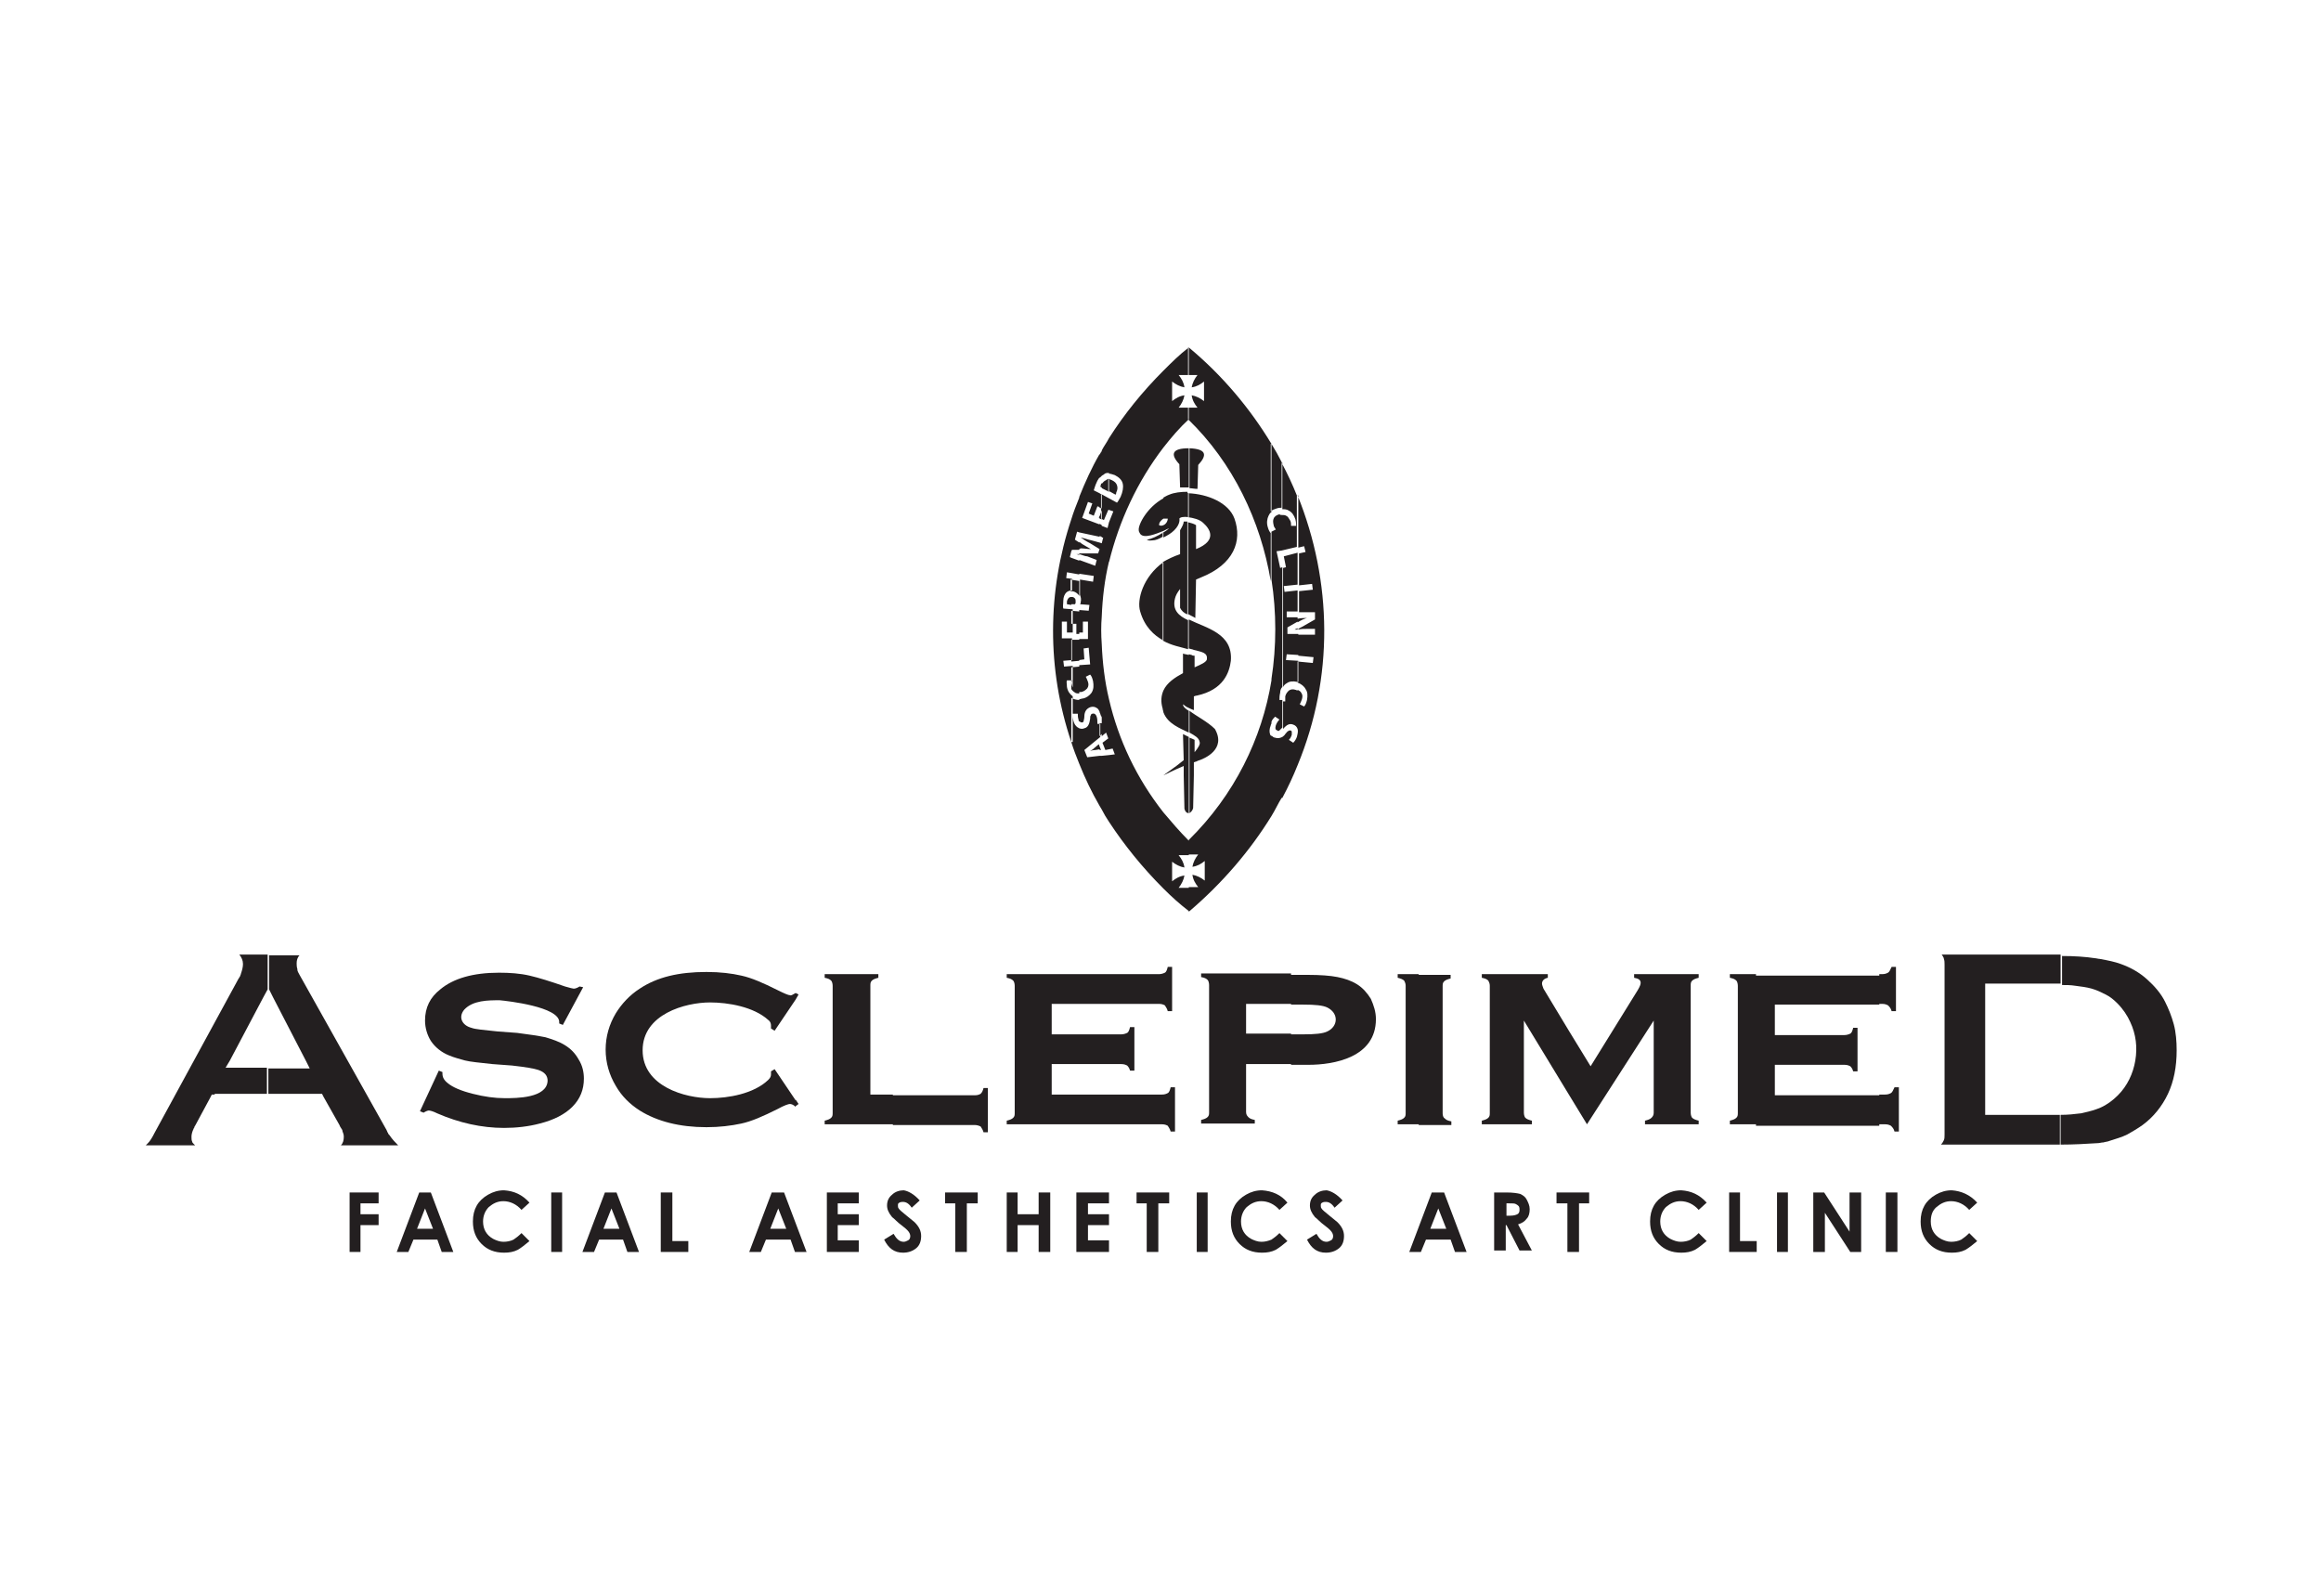 <?xml version="1.0" encoding="utf-8"?>
<!-- Generator: Adobe Illustrator 16.0.0, SVG Export Plug-In . SVG Version: 6.00 Build 0)  -->
<!DOCTYPE svg PUBLIC "-//W3C//DTD SVG 1.1//EN" "http://www.w3.org/Graphics/SVG/1.1/DTD/svg11.dtd">
<svg version="1.1" id="Layer_1" xmlns="http://www.w3.org/2000/svg" xmlns:xlink="http://www.w3.org/1999/xlink" x="0px" y="0px"
	 width="320px" height="220px" viewBox="0 0 320 220" style="enable-background:new 0 0 320 220;" xml:space="preserve">
<g>
	<g style="display:none;">
		<g style="display:inline;">
			<path style="fill:#231F20;" d="M258.5,163v-1.4c0.7,0,1.2-0.2,1.7-0.5l0.8,1.2C260.2,162.8,259.4,163,258.5,163L258.5,163z
				 M258.5,161.6v1.4h0c-0.9,0-1.8-0.2-2.4-0.6l0.8-1.2C257.2,161.4,257.8,161.6,258.5,161.6L258.5,161.6L258.5,161.6z M258.5,170.8
				v-1.5h1.1l-1.1-2.8v0v-2.2h0.8l3.2,8.2h-1.6l-0.6-1.7H258.5L258.5,170.8z M258.5,164.3v2.2l-1.1,2.8h1.1v1.5h-1.7l-0.7,1.7h-1.6
				l3.2-8.2H258.5L258.5,164.3z"/>
			<polygon style="fill:#231F20;" points="248.4,164.3 249.9,164.3 249.9,171 252.2,171 252.2,172.5 248.4,172.5 			"/>
			<path style="fill:#231F20;" d="M241.5,170.8v-1.5h1.1l-1.1-2.8v0v-2.2h0.8l3.2,8.2h-1.6l-0.6-1.7H241.5L241.5,170.8z
				 M241.5,164.3v2.2l-1.1,2.8h1.1v1.5h-1.7l-0.7,1.7h-1.6l3.2-8.2H241.5L241.5,164.3z"/>
			<polygon style="fill:#231F20;" points="233.1,164.3 234.7,164.3 234.7,172.5 233.1,172.5 233.1,164.3 			"/>
			<path style="fill:#231F20;" d="M230.1,165.7l-1.1,1c-0.7-0.8-1.6-1.2-2.5-1.2c-0.8,0-1.5,0.3-2,0.8c-0.5,0.5-0.8,1.2-0.8,2
				c0,1.1,0.5,2,1.4,2.5c0.4,0.2,0.9,0.4,1.5,0.4c0.5,0,1-0.1,1.4-0.3c0.3-0.2,0.7-0.5,1.1-0.9l1.1,1.1c-0.6,0.6-1.1,0.9-1.6,1.2
				c-0.6,0.3-1.2,0.4-2,0.4c-1.3,0-2.3-0.4-3.1-1.2c-0.8-0.8-1.2-1.8-1.2-3.1c0-1.7,0.7-2.9,2.2-3.7c0.7-0.4,1.4-0.6,2.2-0.6
				C228,164.1,229.1,164.6,230.1,165.7z"/>
			<path style="fill:#231F20;" d="M215.6,170.8v-1.5h1.1l-1.1-2.8v0v-2.2h0.8l3.2,8.2h-1.6l-0.6-1.7H215.6L215.6,170.8z
				 M215.6,164.3v2.2l-1.1,2.8h1.1v1.5H214l-0.7,1.7h-1.6l3.2-8.2H215.6L215.6,164.3z"/>
			<polygon style="fill:#231F20;" points="205.1,164.3 209.2,164.3 209.2,165.8 206.7,165.8 206.7,167.3 209.2,167.3 209.2,168.8 
				206.7,168.8 206.7,172.5 205.1,172.5 			"/>
		</g>
		<g style="display:inline;">
			<path style="fill:#231F20;" d="M195,163v-1.4c0.7,0,1.2-0.2,1.7-0.5l0.8,1.2C196.7,162.8,195.9,163,195,163L195,163z M195,161.6
				v1.4h0c-0.9,0-1.8-0.2-2.4-0.6l0.8-1.2C193.7,161.4,194.3,161.6,195,161.6L195,161.6L195,161.6z M195,170.8v-1.5h1.1l-1.1-2.8v0
				v-2.2h0.8l3.2,8.2h-1.6l-0.6-1.7H195L195,170.8z M195,164.3v2.2l-1.1,2.8h1.1v1.5h-1.7l-0.7,1.7H191l3.2-8.2H195L195,164.3z"/>
			<path style="fill:#231F20;" d="M188.5,165.7l-1.1,1c-0.7-0.8-1.6-1.2-2.5-1.2c-0.8,0-1.5,0.3-2,0.8c-0.5,0.5-0.8,1.2-0.8,2
				c0,1.1,0.5,2,1.4,2.5c0.4,0.2,0.9,0.4,1.5,0.4c0.5,0,1-0.1,1.4-0.3c0.3-0.2,0.7-0.5,1.1-0.9l1.1,1.1c-0.6,0.6-1.1,0.9-1.6,1.2
				c-0.6,0.3-1.2,0.4-2,0.4c-1.3,0-2.3-0.4-3.1-1.2c-0.8-0.8-1.2-1.8-1.2-3.1c0-1.7,0.7-2.9,2.2-3.7c0.7-0.4,1.4-0.6,2.2-0.6
				C186.4,164.1,187.6,164.6,188.5,165.7z"/>
			<path style="fill:#231F20;" d="M177.4,164.3v8.2h-1.4v-8.2H177.4L177.4,164.3z M177.4,172.5v-8.2h0.1v8.2H177.4L177.4,172.5z"/>
			<polygon style="fill:#231F20;" points="168.7,164.3 173.2,164.3 173.2,165.8 171.7,165.8 171.7,172.5 170.1,172.5 170.1,165.8 
				168.7,165.8 168.7,164.3 			"/>
			<polygon style="fill:#231F20;" points="161.8,164.3 166.3,164.3 166.3,165.8 163.3,165.8 163.3,167.3 166.3,167.3 166.3,168.8 
				163.3,168.8 163.3,171 166.3,171 166.3,172.5 161.8,172.5 161.8,164.3 			"/>
			<polygon style="fill:#231F20;" points="154.4,164.3 159,164.3 159,165.8 157.5,165.8 157.5,172.5 155.9,172.5 155.9,165.8 
				154.4,165.8 154.4,164.3 			"/>
			<path style="fill:#231F20;" d="M151.8,165.4l-1.2,1c-0.4-0.6-0.8-0.9-1.2-0.9c-0.2,0-0.3,0-0.5,0.1c-0.2,0.1-0.2,0.2-0.2,0.4
				c0,0.1,0,0.3,0.1,0.4c0.1,0.2,0.5,0.5,1.1,1.1c0.6,0.5,1,0.8,1.1,0.9c0.6,0.6,0.9,1.2,0.9,1.9c0,0.7-0.2,1.3-0.7,1.7
				c-0.5,0.4-1.1,0.6-1.8,0.6c-1.2,0-2-0.6-2.6-1.8l1.3-0.8c0.4,0.7,0.8,1.1,1.4,1.1c0.2,0,0.4-0.1,0.6-0.2c0.2-0.2,0.3-0.3,0.3-0.6
				c0-0.2-0.1-0.5-0.4-0.8c-0.1-0.1-0.3-0.3-0.7-0.6c-0.7-0.6-1.1-1-1.4-1.2c-0.5-0.6-0.8-1.1-0.8-1.6c0-0.6,0.2-1.1,0.7-1.5
				c0.4-0.4,1-0.6,1.6-0.6C150.3,164.1,151.1,164.5,151.8,165.4L151.8,165.4z"/>
			<polygon style="fill:#231F20;" points="139.8,164.3 144.3,164.3 144.3,165.8 141.4,165.8 141.4,167.3 144.3,167.3 144.3,168.8 
				141.4,168.8 141.4,171 144.3,171 144.3,172.5 139.8,172.5 139.8,164.3 			"/>
		</g>
		<g style="display:inline;">
			<polygon style="fill:#231F20;" points="128.9,164.3 133.4,164.3 133.4,165.8 130.5,165.8 130.5,167.3 133.4,167.3 133.4,168.8 
				130.5,168.8 130.5,171 133.4,171 133.4,172.5 128.9,172.5 128.9,164.3 			"/>
			<path style="fill:#231F20;" d="M122.4,172.4v-1.6c0.2,0,0.3-0.1,0.4-0.1c0.4-0.2,0.7-0.5,1-0.9c0.2-0.4,0.3-0.9,0.3-1.4
				c0-1.4-0.6-2.2-1.7-2.5v-1.6c0.4,0.1,0.7,0.1,1,0.2c0.7,0.3,1.3,0.8,1.7,1.6c0.4,0.7,0.6,1.4,0.6,2.3c0,1.3-0.4,2.3-1.2,3.1
				c-0.5,0.4-1,0.7-1.6,0.8C122.8,172.4,122.6,172.4,122.4,172.4L122.4,172.4z M122.4,164.4v1.6c-0.3-0.1-0.7-0.1-1.2-0.1h-0.5v5.2
				h0.7c0.4,0,0.7,0,1-0.1v1.6c-0.3,0-0.8,0-1.4,0h-1.9v-8.2h1.9C121.6,164.3,122,164.3,122.4,164.4L122.4,164.4z"/>
		</g>
		<g style="display:inline;">
			<path style="fill:#231F20;" d="M109.1,163v-1.4h0c0.7,0,1.2-0.2,1.7-0.5l0.8,1.2C110.8,162.8,110,163,109.1,163L109.1,163
				L109.1,163z M109.1,161.6v1.4c-0.9,0-1.7-0.2-2.4-0.6l0.8-1.2C107.8,161.4,108.4,161.6,109.1,161.6L109.1,161.6z M109.1,170.8
				v-1.5h1.1l-1.1-2.8l0,0v-2.2h0.8l3.2,8.2h-1.6l-0.6-1.7H109.1L109.1,170.8z M109.1,164.3v2.2l-1.1,2.8h1.1v1.5h-1.7l-0.7,1.7
				h-1.6l3.2-8.2H109.1L109.1,164.3z"/>
			<path style="fill:#231F20;" d="M102.6,165.7l-1.1,1c-0.7-0.8-1.6-1.2-2.5-1.2c-0.8,0-1.5,0.3-2,0.8c-0.5,0.5-0.8,1.2-0.8,2
				c0,1.1,0.5,2,1.4,2.5c0.4,0.2,0.9,0.4,1.5,0.4c0.5,0,1-0.1,1.4-0.3c0.3-0.2,0.7-0.5,1.1-0.9l1.1,1.1c-0.6,0.6-1.1,0.9-1.6,1.2
				c-0.6,0.3-1.2,0.4-2,0.4c-1.3,0-2.3-0.4-3.1-1.2c-0.8-0.8-1.2-1.8-1.2-3.1c0-1.7,0.7-2.9,2.2-3.7c0.7-0.4,1.4-0.6,2.2-0.6
				C100.5,164.1,101.7,164.6,102.6,165.7L102.6,165.7z"/>
			<polygon style="fill:#231F20;" points="90,164.3 91.6,164.3 91.6,172.5 90,172.5 90,164.3 			"/>
			<polygon style="fill:#231F20;" points="79.9,164.3 81.4,164.3 84.9,169.7 84.9,164.3 86.5,164.3 86.5,172.5 85,172.5 81.5,167.1 
				81.5,172.5 79.9,172.5 79.9,164.3 			"/>
			<polygon style="fill:#231F20;" points="74.8,164.3 76.4,164.3 76.4,172.5 74.8,172.5 74.8,164.3 			"/>
			<polygon style="fill:#231F20;" points="68.2,164.3 69.7,164.3 69.7,171 72,171 72,172.5 68.2,172.5 68.2,164.3 			"/>
			<path style="fill:#231F20;" d="M65.1,165.7l-1.1,1c-0.7-0.8-1.6-1.2-2.5-1.2c-0.8,0-1.5,0.3-2,0.8c-0.5,0.5-0.8,1.2-0.8,2
				c0,1.1,0.5,2,1.4,2.5c0.4,0.2,0.9,0.4,1.5,0.4c0.5,0,1-0.1,1.4-0.3c0.3-0.2,0.7-0.5,1.1-0.9l1.1,1.1c-0.6,0.6-1.1,0.9-1.6,1.2
				c-0.6,0.3-1.2,0.4-2,0.4c-1.3,0-2.3-0.4-3.1-1.2c-0.8-0.8-1.2-1.8-1.2-3.1c0-1.7,0.7-2.9,2.2-3.7c0.7-0.4,1.4-0.6,2.2-0.6
				C62.9,164.1,64.1,164.6,65.1,165.7L65.1,165.7z"/>
		</g>
	</g>
	<g>
		<g>
			<path style="fill:#231F20;" d="M272.6,165.8l-1.1,1c-0.7-0.8-1.6-1.2-2.5-1.2c-0.8,0-1.4,0.3-2,0.8s-0.8,1.2-0.8,2
				c0,1.1,0.5,1.9,1.4,2.4c0.4,0.2,0.9,0.4,1.4,0.4c0.5,0,1-0.1,1.4-0.3c0.3-0.2,0.7-0.5,1.1-0.9l1.1,1.1c-0.6,0.5-1.1,0.9-1.6,1.2
				c-0.6,0.3-1.2,0.4-1.9,0.4c-1.3,0-2.3-0.4-3.1-1.2c-0.8-0.8-1.2-1.8-1.2-3.1c0-1.7,0.7-2.9,2.1-3.7c0.7-0.4,1.4-0.6,2.2-0.6
				C270.4,164.2,271.6,164.7,272.6,165.8L272.6,165.8z"/>
			<polygon style="fill:#231F20;" points="260,164.4 261.6,164.4 261.6,172.6 260,172.6 260,164.4 			"/>
			<polygon style="fill:#231F20;" points="250,164.4 251.5,164.4 255,169.8 255,164.4 256.6,164.4 256.6,172.6 255.1,172.6 
				251.6,167.2 251.6,172.6 250,172.6 250,164.4 			"/>
			<polygon style="fill:#231F20;" points="245,164.4 246.5,164.4 246.5,172.6 245,172.6 245,164.4 			"/>
			<polygon style="fill:#231F20;" points="238.4,164.4 239.9,164.4 239.9,171.1 242.2,171.1 242.2,172.6 238.4,172.6 238.4,164.4 
							"/>
			<path style="fill:#231F20;" d="M235.3,165.8l-1.1,1c-0.7-0.8-1.6-1.2-2.5-1.2c-0.8,0-1.4,0.3-2,0.8c-0.5,0.5-0.8,1.2-0.8,2
				c0,1.1,0.5,1.9,1.4,2.4c0.4,0.2,0.9,0.4,1.4,0.4c0.5,0,1-0.1,1.4-0.3c0.3-0.2,0.7-0.5,1.1-0.9l1.1,1.1c-0.6,0.5-1.1,0.9-1.6,1.2
				c-0.6,0.3-1.2,0.4-1.9,0.4c-1.3,0-2.3-0.4-3.1-1.2c-0.8-0.8-1.2-1.8-1.2-3.1c0-1.7,0.7-2.9,2.1-3.7c0.7-0.4,1.4-0.6,2.2-0.6
				C233.2,164.2,234.3,164.7,235.3,165.8L235.3,165.8z"/>
		</g>
		<g>
			<polygon style="fill:#231F20;" points="214.6,164.4 219.1,164.4 219.1,165.9 217.7,165.9 217.7,172.6 216.1,172.6 216.1,165.9 
				214.6,165.9 214.6,164.4 			"/>
			<g>
				<path style="fill:#231F20;" d="M206.1,164.4h1.6c0.9,0,1.5,0.1,1.9,0.2c0.4,0.2,0.7,0.4,0.9,0.8c0.2,0.4,0.4,0.8,0.4,1.3
					c0,0.5-0.1,1-0.4,1.3c-0.3,0.4-0.6,0.6-1.2,0.8l1.9,3.6h-1.7l-1.8-3.5h-0.1v3.5h-1.6V164.4z M207.7,167.6h0.5
					c0.5,0,0.8-0.1,1-0.2c0.2-0.1,0.3-0.3,0.3-0.6c0-0.2,0-0.3-0.1-0.5c-0.1-0.1-0.2-0.2-0.4-0.3c-0.2-0.1-0.4-0.1-0.9-0.1h-0.4
					V167.6z"/>
			</g>
			<path style="fill:#231F20;" d="M198.3,170.9v-1.5h1.1l-1.1-2.8v0v-2.2h0.8l3.1,8.2h-1.6l-0.6-1.7H198.3L198.3,170.9z
				 M198.3,164.4v2.2l-1.1,2.8h1.1v1.5h-1.7l-0.7,1.7h-1.6l3.1-8.2H198.3L198.3,164.4z"/>
		</g>
		<g>
			<path style="fill:#231F20;" d="M185.1,165.5l-1.1,1c-0.4-0.6-0.8-0.8-1.2-0.8c-0.2,0-0.3,0-0.5,0.1c-0.2,0.1-0.2,0.2-0.2,0.4
				c0,0.1,0,0.3,0.1,0.4c0.1,0.2,0.5,0.5,1.1,1c0.6,0.5,1,0.8,1.1,0.9c0.6,0.6,0.9,1.2,0.9,1.9c0,0.7-0.2,1.3-0.7,1.7
				c-0.5,0.4-1.1,0.6-1.8,0.6c-1.2,0-2-0.6-2.6-1.8l1.3-0.8c0.4,0.7,0.8,1.1,1.4,1.1c0.2,0,0.4-0.1,0.6-0.2c0.2-0.1,0.3-0.3,0.3-0.6
				c0-0.2-0.1-0.5-0.4-0.8c-0.1-0.1-0.3-0.3-0.7-0.6c-0.7-0.5-1.1-1-1.4-1.2c-0.5-0.6-0.7-1.1-0.7-1.6c0-0.6,0.2-1.1,0.7-1.5
				c0.4-0.4,1-0.6,1.6-0.6C183.5,164.2,184.3,164.6,185.1,165.5L185.1,165.5z"/>
			<path style="fill:#231F20;" d="M177.5,165.8l-1.1,1c-0.7-0.8-1.6-1.2-2.5-1.2c-0.8,0-1.4,0.3-2,0.8c-0.5,0.5-0.8,1.2-0.8,2
				c0,1.1,0.5,1.9,1.4,2.4c0.4,0.2,0.9,0.4,1.4,0.4c0.5,0,0.9-0.1,1.4-0.3c0.3-0.2,0.7-0.5,1.1-0.9l1.1,1.1
				c-0.6,0.5-1.1,0.9-1.6,1.2c-0.6,0.3-1.2,0.4-1.9,0.4c-1.3,0-2.3-0.4-3.1-1.2s-1.2-1.8-1.2-3.1c0-1.7,0.7-2.9,2.1-3.7
				c0.7-0.4,1.4-0.6,2.2-0.6C175.4,164.2,176.6,164.7,177.5,165.8z"/>
			<path style="fill:#231F20;" d="M166.2,172.6v-8.2h0.3v8.2H166.2L166.2,172.6z M166.2,164.4v8.2H165v-8.2H166.2L166.2,164.4z"/>
			<polygon style="fill:#231F20;" points="156.7,164.4 161.2,164.4 161.2,165.9 159.7,165.9 159.7,172.6 158.1,172.6 158.1,165.9 
				156.7,165.9 156.7,164.4 			"/>
			<polygon style="fill:#231F20;" points="148.4,164.4 152.9,164.4 152.9,165.9 150,165.9 150,167.4 152.9,167.4 152.9,168.9 
				150,168.9 150,171 152.9,171 152.9,172.6 148.4,172.6 148.4,164.4 			"/>
			<polygon style="fill:#231F20;" points="144.8,164.4 144.8,172.6 143.2,172.6 143.2,168.9 140.3,168.9 140.3,172.6 138.8,172.6 
				138.8,164.4 140.3,164.4 140.3,167.4 143.2,167.4 143.2,164.4 			"/>
			<polygon style="fill:#231F20;" points="130.3,164.4 134.8,164.4 134.8,165.9 133.3,165.9 133.3,172.6 131.7,172.6 131.7,165.9 
				130.3,165.9 130.3,164.4 			"/>
			<path style="fill:#231F20;" d="M126.8,165.5l-1.1,1c-0.4-0.6-0.8-0.8-1.2-0.8c-0.2,0-0.3,0-0.5,0.1c-0.2,0.1-0.2,0.2-0.2,0.4
				c0,0.1,0,0.3,0.1,0.4c0.1,0.2,0.5,0.5,1.1,1c0.6,0.5,1,0.8,1.1,0.9c0.6,0.6,0.9,1.2,0.9,1.9c0,0.7-0.2,1.3-0.7,1.7
				c-0.5,0.4-1.1,0.6-1.8,0.6c-1.2,0-2-0.6-2.6-1.8l1.3-0.8c0.4,0.7,0.8,1.1,1.4,1.1c0.2,0,0.4-0.1,0.6-0.2c0.2-0.1,0.3-0.3,0.3-0.6
				c0-0.2-0.1-0.5-0.4-0.8c-0.1-0.1-0.3-0.3-0.7-0.6c-0.7-0.5-1.1-1-1.4-1.2c-0.5-0.6-0.7-1.1-0.7-1.6c0-0.6,0.2-1.1,0.7-1.5
				c0.4-0.4,1-0.6,1.6-0.6C125.2,164.2,126,164.6,126.8,165.5L126.8,165.5z"/>
			<polygon style="fill:#231F20;" points="114,164.4 118.4,164.4 118.4,165.9 115.5,165.9 115.5,167.4 118.4,167.4 118.4,168.9 
				115.5,168.9 115.5,171 118.4,171 118.4,172.6 114,172.6 114,164.4 			"/>
			<path style="fill:#231F20;" d="M107.3,170.9v-1.5h1.1l-1.1-2.8v0v-2.2h0.8l3.1,8.2h-1.6l-0.6-1.7H107.3L107.3,170.9z
				 M107.3,164.4v2.2l-1.1,2.8h1.1v1.5h-1.7l-0.7,1.7h-1.6l3.1-8.2H107.3L107.3,164.4z"/>
		</g>
		<g>
			<polygon style="fill:#231F20;" points="91.1,164.4 92.7,164.4 92.7,171.1 94.9,171.1 94.9,172.6 91.1,172.6 			"/>
			<path style="fill:#231F20;" d="M84.3,170.9v-1.5h1.1l-1.1-2.8l0,0v-2.2H85l3.1,8.2h-1.6l-0.6-1.7H84.3L84.3,170.9z M84.3,164.4
				v2.2l-1.1,2.8h1.1v1.5h-1.7l-0.7,1.7h-1.6l3.1-8.2H84.3L84.3,164.4z"/>
			<polygon style="fill:#231F20;" points="76,164.4 77.5,164.4 77.5,172.6 76,172.6 76,164.4 			"/>
			<path style="fill:#231F20;" d="M73,165.8l-1.1,1c-0.7-0.8-1.6-1.2-2.5-1.2c-0.8,0-1.4,0.3-2,0.8c-0.5,0.5-0.8,1.2-0.8,2
				c0,1.1,0.5,1.9,1.4,2.4c0.4,0.2,0.9,0.4,1.4,0.4c0.5,0,1-0.1,1.4-0.3c0.3-0.2,0.7-0.5,1.1-0.9l1.1,1.1c-0.6,0.5-1.1,0.9-1.6,1.2
				c-0.6,0.3-1.2,0.4-1.9,0.4c-1.3,0-2.3-0.4-3.1-1.2c-0.8-0.8-1.2-1.8-1.2-3.1c0-1.7,0.7-2.9,2.1-3.7c0.7-0.4,1.4-0.6,2.2-0.6
				C70.9,164.2,72,164.7,73,165.8z"/>
			<path style="fill:#231F20;" d="M58.6,170.9v-1.5h1.1l-1.1-2.8v0v-2.2h0.8l3.1,8.2h-1.6l-0.6-1.7H58.6L58.6,170.9z M58.6,164.4
				v2.2l-1.1,2.8h1.1v1.5H57l-0.7,1.7h-1.6l3.1-8.2H58.6L58.6,164.4z"/>
			<polygon style="fill:#231F20;" points="48.2,164.4 52.2,164.4 52.2,165.9 49.7,165.9 49.7,167.4 52.2,167.4 52.2,168.9 
				49.7,168.9 49.7,172.6 48.2,172.6 			"/>
		</g>
	</g>
	<g>
		<path style="fill:#231F20;" d="M284.1,157.8v-4.1c1,0,1.9-0.1,2.7-0.2h0c0.2,0,0.4-0.1,0.5-0.1h0c0.9-0.2,1.6-0.4,2.3-0.7
			c0.9-0.4,1.7-1,2.4-1.7c1.3-1.3,2.1-3,2.4-4.8c0.3-1.8,0.1-3.6-0.7-5.3c-0.4-0.9-1-1.8-1.8-2.6c-0.5-0.5-1-0.9-1.6-1.2
			c-0.6-0.3-1.2-0.6-1.9-0.8h0c-0.7-0.2-1.5-0.3-2.3-0.4c-0.6-0.1-1.2-0.1-1.8-0.1v-4c1.7,0,3.2,0.1,4.5,0.3c0.2,0,0.5,0.1,0.7,0.1
			c1.1,0.2,2.1,0.4,2.9,0.7v0c1.4,0.5,2.6,1.2,3.6,2.1c1,0.9,1.9,1.9,2.5,3.1c0.5,1,0.9,2,1.2,3.1c0.3,1.1,0.4,2.4,0.4,3.6h0
			c0,2.3-0.4,4.3-1.2,6c-0.8,1.7-2,3.2-3.5,4.3h0c-0.7,0.5-1.4,0.9-2.1,1.3c-0.8,0.4-1.6,0.6-2.5,0.9l0,0l0,0
			c-0.2,0.1-0.5,0.1-0.8,0.2c-0.3,0-0.5,0.1-0.8,0.1C287.6,157.7,285.9,157.8,284.1,157.8z M284.1,131.6v4c-0.3,0-0.7,0-1.1,0v0
			h-8.6h-0.7v0.7V153v0.7h0.7h8.6h0c0.4,0,0.7,0,1,0v4.1c-0.2,0-0.3,0-0.5,0h-15.9c0.2-0.2,0.3-0.4,0.4-0.6c0.1-0.2,0.1-0.5,0.1-0.8
			V133v0h0c0-0.3,0-0.6-0.1-0.8l0,0l0-0.1l0,0c-0.1-0.2-0.2-0.4-0.3-0.5h15.9h0v0C283.8,131.6,283.9,131.6,284.1,131.6L284.1,131.6z
			"/>
		<path style="fill:#231F20;" d="M259.1,155.1v-4.2h0.8c0.4,0,0.6-0.1,0.8-0.2c0.2-0.1,0.3-0.4,0.5-0.8h0.6v6.1h-0.6
			c-0.1-0.4-0.3-0.6-0.5-0.8c-0.2-0.1-0.4-0.2-0.8-0.2H259.1L259.1,155.1z M259.1,138.5v-4.2h0.4c0.4,0,0.6-0.1,0.8-0.2
			c0.2-0.1,0.3-0.4,0.5-0.8h0.6v6.1h-0.6c-0.1-0.4-0.3-0.6-0.5-0.8c-0.2-0.1-0.4-0.2-0.8-0.2H259.1z M259.1,134.3v4.2h-14.4v4.2h9.6
			c0.3,0,0.6-0.1,0.8-0.2c0.2-0.1,0.3-0.4,0.4-0.8h0.6v6h-0.6c-0.1-0.4-0.3-0.6-0.4-0.7c-0.2-0.1-0.4-0.2-0.8-0.2h-9.6v4.2h14.4v4.2
			h-17v-20.7H259.1L259.1,134.3z M242.1,134.3v20.7h-3.6v-0.5c0.4-0.1,0.7-0.2,0.9-0.4c0.2-0.2,0.2-0.4,0.2-0.7v-17.5
			c0-0.3-0.1-0.6-0.2-0.7c-0.2-0.2-0.4-0.3-0.9-0.4v-0.5H242.1L242.1,134.3z"/>
		<path style="fill:#231F20;" d="M216.3,150.9v-8.8l3,4.9l6.5-10.5c0.3-0.5,0.4-0.8,0.4-1c0-0.4-0.3-0.6-0.9-0.7v-0.5h8.9v0.5
			c-0.4,0.1-0.7,0.2-0.9,0.4c-0.2,0.2-0.2,0.4-0.2,0.7v17.5c0,0.3,0.1,0.6,0.2,0.7c0.2,0.2,0.5,0.3,0.9,0.4v0.5h-7.4v-0.5
			c0.4-0.1,0.7-0.2,0.9-0.4c0.2-0.2,0.3-0.4,0.3-0.7v-12.7l-9.2,14.3L216.3,150.9L216.3,150.9z M216.3,142.1v8.8l-6.2-10.2v12.7
			c0,0.3,0.1,0.6,0.2,0.7c0.2,0.2,0.5,0.3,0.9,0.4v0.5h-6.9v-0.5c0.4-0.1,0.7-0.2,0.9-0.4c0.2-0.2,0.2-0.4,0.2-0.7v-17.5
			c0-0.3-0.1-0.5-0.2-0.7c-0.2-0.2-0.4-0.3-0.9-0.4v-0.5h9.1v0.5c-0.5,0.1-0.8,0.4-0.8,0.8c0,0.2,0.1,0.4,0.2,0.7L216.3,142.1
			L216.3,142.1z"/>
		<path style="fill:#231F20;" d="M195.6,155.1v-20.7h4.4v0.5c-0.4,0.1-0.7,0.2-0.9,0.4c-0.2,0.2-0.2,0.4-0.2,0.7v17.5
			c0,0.3,0.1,0.6,0.3,0.7c0.2,0.2,0.4,0.3,0.9,0.4v0.5H195.6L195.6,155.1z M195.6,134.3v20.7h-2.9v-0.5c0.4-0.1,0.7-0.2,0.9-0.4
			c0.2-0.2,0.2-0.4,0.2-0.7v-17.5c0-0.3-0.1-0.5-0.2-0.7c-0.2-0.2-0.5-0.3-0.9-0.4v-0.5H195.6L195.6,134.3z"/>
		<path style="fill:#231F20;" d="M178,146.8v-4.2h1.7c1.6,0,2.7-0.1,3.3-0.4c1.5-0.7,1.6-2.5,0-3.3c-0.6-0.3-1.7-0.4-3.3-0.4H178
			v-4.1h2.3c1.7,0,3.1,0.1,4.1,0.3c1,0.2,1.9,0.5,2.7,1c0.8,0.5,1.4,1.2,1.9,2c0.4,0.9,0.7,1.8,0.7,2.8c0,5.3-5.8,6.3-9.3,6.3H178
			L178,146.8z M178,134.3v4.1h-6.2v4.1h6.2v4.2h-6.2v6.6c0,0.3,0.1,0.5,0.3,0.7c0.2,0.2,0.4,0.3,0.9,0.4v0.5h-7.4v-0.5
			c0.4-0.1,0.7-0.2,0.9-0.4c0.2-0.2,0.2-0.4,0.2-0.7v-17.5c0-0.3-0.1-0.6-0.2-0.7c-0.2-0.2-0.4-0.3-0.9-0.4v-0.5H178L178,134.3z"/>
		<path style="fill:#231F20;" d="M145,146.7v4.2h15.2c0.4,0,0.6-0.1,0.8-0.2c0.2-0.1,0.3-0.4,0.4-0.8h0.6v6.1h-0.6
			c-0.1-0.4-0.3-0.6-0.4-0.8c-0.2-0.1-0.4-0.2-0.8-0.2h-21.4v-0.5c0.4-0.1,0.7-0.2,0.9-0.4c0.2-0.2,0.2-0.4,0.2-0.7v-17.5
			c0-0.3-0.1-0.6-0.2-0.7c-0.2-0.2-0.4-0.3-0.9-0.4v-0.5h21c0.3,0,0.6-0.1,0.8-0.2c0.2-0.1,0.3-0.4,0.4-0.8h0.6v6.1H161
			c-0.1-0.4-0.3-0.6-0.4-0.8c-0.2-0.1-0.4-0.2-0.8-0.2H145v4.2h9.6c0.3,0,0.6-0.1,0.8-0.2c0.2-0.1,0.3-0.4,0.4-0.8h0.6v6h-0.6
			c-0.1-0.4-0.3-0.6-0.4-0.7c-0.2-0.1-0.4-0.2-0.8-0.2H145z"/>
		<path style="fill:#231F20;" d="M123.1,155.1v-4.1h11.3c0.4,0,0.6-0.1,0.8-0.2c0.2-0.2,0.3-0.4,0.4-0.8h0.6v6.1h-0.6
			c-0.1-0.4-0.3-0.6-0.4-0.8c-0.2-0.1-0.5-0.2-0.8-0.2H123.1L123.1,155.1z M123.1,150.9v4.1h-9.4v-0.5c0.4-0.1,0.7-0.2,0.9-0.4
			c0.2-0.2,0.2-0.4,0.2-0.7v-17.5c0-0.3-0.1-0.6-0.2-0.7c-0.2-0.2-0.4-0.3-0.9-0.4v-0.5h7.4v0.5c-0.4,0.1-0.7,0.2-0.9,0.4
			c-0.2,0.2-0.2,0.4-0.2,0.7v15H123.1L123.1,150.9z"/>
		<path style="fill:#231F20;" d="M109.7,152.5v-0.9l0.4,0.6L109.7,152.5L109.7,152.5z M109.7,137.8v-0.9l0.4,0.2L109.7,137.8z
			 M109.7,136.9v0.9l-2.9,4.3l-0.5-0.3c0-0.2,0-0.3,0-0.4c0-0.3-0.1-0.6-0.4-0.8c-2-1.8-5.5-2.4-8-2.4c-3.4,0-9.3,1.6-9.3,6.6
			c0,5,5.9,6.6,9.3,6.6c2.5,0,6-0.6,8-2.5c0.3-0.3,0.4-0.5,0.4-0.8c0-0.1,0-0.2,0-0.4l0.5-0.3l2.9,4.3v0.9l0,0
			c-0.3-0.3-0.6-0.4-0.8-0.4c-0.2,0-0.8,0.2-1.7,0.7c-2,1-3.6,1.7-5,2c-1.4,0.3-3,0.5-4.8,0.5c-3.7,0-6.8-0.8-9.2-2.3
			c-1.4-0.9-2.5-2-3.3-3.4c-0.9-1.5-1.4-3.2-1.4-5c0-1.8,0.5-3.5,1.4-5c0.8-1.3,1.9-2.5,3.3-3.4c2.4-1.6,5.4-2.3,9.2-2.3
			c1.9,0,3.5,0.2,4.8,0.5c1.4,0.3,3,1,5,2c1,0.5,1.5,0.7,1.7,0.7C109.1,137.3,109.3,137.1,109.7,136.9L109.7,136.9L109.7,136.9z"/>
		<path style="fill:#231F20;" d="M80.4,136.1l-2.8,5.2l-0.5-0.2c0-0.1,0-0.2,0-0.2c0-2.1-7.1-2.9-8.2-3c-1.6,0-3.7,0-4.9,1.3
			c-0.9,1.1-0.2,2.2,1,2.5c0.5,0.2,1.7,0.3,3.6,0.5l2.7,0.2c1.6,0.2,2.9,0.4,3.9,0.6c1,0.3,1.9,0.6,2.7,1.1c0.8,0.5,1.4,1.1,1.9,2
			c0.5,0.8,0.7,1.7,0.7,2.6c0,1.5-0.5,2.8-1.6,3.9c-1,1-2.5,1.8-4.5,2.3c-1.5,0.4-3.2,0.6-4.9,0.6c-3.1,0-6.2-0.7-9.2-2
			c-0.6-0.3-1-0.4-1.2-0.4c-0.1,0-0.4,0.1-0.7,0.3l-0.5-0.2l2.6-5.6l0.5,0.2c0,0.1,0,0.2,0,0.2c0,0.5,0.2,0.9,0.7,1.3
			c0.7,0.6,1.9,1.1,3.5,1.5c1.6,0.4,3,0.6,4.4,0.6c1.6,0,5.8,0,5.9-2.4c0-0.7-0.4-1.2-1.3-1.5c-0.6-0.2-1.8-0.4-3.6-0.6l-2.7-0.2
			c-1.8-0.2-3-0.3-3.8-0.5c-0.7-0.2-1.5-0.4-2.2-0.7c-1-0.4-1.9-1.1-2.5-2c-0.5-0.8-0.8-1.8-0.8-2.8c0-1.8,0.7-3.2,2.1-4.3
			c1.8-1.5,4.5-2.3,8.1-2.3c1.5,0,2.9,0.1,4.2,0.4c1.3,0.3,2.9,0.8,4.9,1.5c0.7,0.2,1.1,0.3,1.2,0.3c0.2,0,0.5-0.1,0.8-0.3
			L80.4,136.1z"/>
		<path style="fill:#231F20;" d="M36.8,150.8h7.2h0.4l0.2,0.4l2.2,3.9v0c0.1,0.3,0.3,0.5,0.4,0.7l0,0l0,0.1l0,0
			c0.1,0.3,0.2,0.5,0.2,0.8l0,0v0c0,0.5-0.1,0.9-0.4,1.2h7.9l-0.1-0.1l0,0c-0.3-0.3-0.7-0.7-1.1-1.3v0c-0.1-0.1-0.2-0.2-0.2-0.3
			c-0.1-0.1-0.1-0.2-0.2-0.4l0,0v0l-12-21.4l0,0c-0.1-0.2-0.3-0.5-0.3-0.7l0,0l0-0.1l0,0c-0.1-0.3-0.1-0.6-0.1-0.8l0,0v0h0
			c0-0.4,0.1-0.8,0.4-1.1h-4.2v4.8l0-0.1l0.6,1.2l4.5,8.7l0.5,1h-1.2h-4.5V150.8L36.8,150.8z M29.6,150.8h7.2v-3.6h-4.5h-1.2l0.6-1
			l4.6-8.7l0.6-1.1v-4.8H33c0.3,0.4,0.5,0.8,0.5,1.3c0,0.4-0.1,0.8-0.3,1.4c0,0.1-0.1,0.2-0.1,0.3v0c-0.1,0.1-0.1,0.2-0.2,0.3l0,0h0
			l0,0l-11.6,21.3l0,0c-0.3,0.6-0.6,1.1-0.9,1.4c-0.1,0.1-0.1,0.1-0.2,0.2l0,0l0,0c-0.1,0.1-0.1,0.1-0.1,0.1h6.8
			c-0.1-0.1-0.1-0.1-0.2-0.2c-0.1-0.1-0.2-0.2-0.2-0.3c-0.1-0.2-0.1-0.4-0.1-0.7l0,0v0c0-0.3,0.1-0.7,0.3-1.1h0
			c0-0.1,0.1-0.1,0.1-0.2l0,0c0-0.1,0.1-0.2,0.1-0.2l0,0l0,0h0l2.1-3.9l0.2-0.4H29.6z"/>
	</g>
	<path style="fill-rule:evenodd;clip-rule:evenodd;fill:#231F20;" d="M178.9,68.3c4.8,11.9,5,25.1,0,37.2V95.1
		c0.2,0.1,0.4,0.2,0.5,0.4c0.2,0.3,0.2,0.5,0.1,0.9c-0.1,0.3-0.2,0.5-0.3,0.7l0.6,0.3c0.2-0.2,0.3-0.5,0.4-0.9
		c0.1-0.6,0.1-1.1-0.2-1.5c-0.2-0.4-0.6-0.7-1.1-0.9v-2.9l2.1,0.2l0.1-0.8l-2.1-0.2v-2.9l2.3,0l0-0.8l-1.1,0c-0.4,0-0.8,0-1.2,0.1
		v-0.1c0.3-0.2,0.6-0.3,0.9-0.5l1.4-0.8l0-1l-2.2,0v-2.9l1.9-0.2l-0.1-0.8l-1.8,0.2v-4.4l0.9-0.2l-0.2-0.8l-0.8,0.2V68.3L178.9,68.3
		z M178.9,85.8c0.5-0.3,0.9-0.5,1.3-0.6v0c-0.4,0-0.8,0-1.3,0.1V85.8z M176.7,63.8c0.8,1.5,1.5,3,2.1,4.5v7.1l-2.1,0.5V71
		c0.2,0,0.5,0,0.6,0.1c0.3,0.1,0.4,0.4,0.6,0.7c0.1,0.2,0.1,0.5,0.1,0.7l0.7,0c0-0.2,0-0.5-0.1-0.9c-0.2-0.6-0.5-1-0.9-1.2
		c-0.3-0.2-0.6-0.2-0.9-0.2V63.8L176.7,63.8z M178.9,105.5c-0.6,1.5-1.3,3-2.1,4.5v-8.4c0.1-0.1,0.3-0.2,0.4-0.4
		c0.2-0.2,0.3-0.4,0.4-0.4c0.1-0.1,0.2-0.1,0.3-0.1c0.1,0,0.2,0.1,0.2,0.2c0,0.1,0,0.3,0,0.4c-0.1,0.3-0.2,0.5-0.4,0.7l0.6,0.4
		c0.2-0.2,0.4-0.5,0.5-0.8c0.1-0.4,0.2-0.8,0.1-1.1c-0.1-0.3-0.3-0.5-0.6-0.6c-0.5-0.2-0.9,0-1.4,0.6v-3.8l0.3,0c0-0.2,0-0.4,0-0.7
		c0.1-0.4,0.3-0.6,0.5-0.8c0.3-0.2,0.6-0.2,0.9-0.1c0.1,0,0.2,0.1,0.3,0.1V105.5L178.9,105.5z M178.9,76.2v4.4l-1.9,0.2l0.1,0.8
		l1.8-0.2v2.9l-1.5,0l0,0.8l1.1,0l0.4,0v0.6l0,0l-1.4,0.8l0,0.9l1.5,0v2.9l-1.6-0.1l-0.1,0.8l1.7,0.1v2.9c-0.1,0-0.1,0-0.2,0
		c-0.5-0.1-1-0.1-1.4,0.2c-0.2,0.1-0.4,0.3-0.5,0.5V78.3l0.4-0.1l-0.3-1.5L178.9,76.2L178.9,76.2z M178.9,86.6
		c-0.1,0.1-0.3,0.1-0.4,0.2v0c0.1,0,0.3,0,0.4,0V86.6z M175.3,61.2c0.5,0.8,1,1.7,1.4,2.5v6.3c-0.2,0-0.4,0-0.7,0.1
		c-0.3,0.1-0.6,0.2-0.8,0.4V61.2L175.3,61.2z M176.7,110c-0.5,0.8-0.9,1.7-1.4,2.5v-11.1c0.1,0.1,0.3,0.3,0.5,0.3
		c0.3,0.1,0.6,0.1,1-0.1V110L176.7,110z M176.7,71v4.9L176,76l0.5,2.3l0.3-0.1v16.5c-0.2,0.2-0.3,0.5-0.3,0.8
		c-0.1,0.4-0.1,0.7-0.1,1l0.4,0v3.8l0,0c-0.2,0.2-0.3,0.3-0.4,0.4c-0.1,0.1-0.2,0.1-0.3,0c-0.3-0.1-0.3-0.3-0.2-0.7
		c0.1-0.3,0.3-0.6,0.5-0.8l-0.6-0.4c-0.2,0.2-0.4,0.4-0.5,0.7v-5.9c0.7-4.5,0.7-9.2,0-13.7v-6.6l0,0l0.6-0.3
		c-0.1-0.2-0.3-0.4-0.3-0.6c-0.1-0.4-0.1-0.7,0-0.9c0.1-0.3,0.4-0.5,0.8-0.6C176.5,71,176.6,71,176.7,71z M163.9,47.9
		c4.7,3.9,8.5,8.5,11.4,13.3v9.4c-0.2,0.1-0.3,0.3-0.4,0.5c-0.2,0.4-0.3,1-0.1,1.6c0.1,0.4,0.3,0.7,0.4,0.8v6.6
		c-1.4-8.3-5.2-16.3-11.4-22.3v-1.6h1.3c-0.4-0.5-0.7-1-0.8-1.7c0.6,0.1,1.2,0.4,1.7,0.8v-2.7c-0.5,0.4-1,0.7-1.7,0.8
		c0.1-0.6,0.4-1.2,0.8-1.7h-1.3V47.9L163.9,47.9z M175.3,112.5c-2.9,4.7-6.7,9.2-11.4,13.2v-3.4h1.3c-0.4-0.5-0.7-1-0.8-1.7
		c0.6,0.1,1.2,0.4,1.7,0.8v-2.7c-0.5,0.4-1,0.7-1.7,0.8c0.1-0.6,0.4-1.2,0.8-1.7h-1.3v-2c6.3-6.2,10.1-14,11.4-22v5.9
		c0,0.1-0.1,0.2-0.1,0.3c-0.2,0.5-0.2,0.9-0.1,1.2c0,0.1,0.1,0.2,0.2,0.3V112.5L175.3,112.5z M163.9,112.1c0.2,0,0.5-0.3,0.6-0.7
		l0.1-4.5l0-1.8c0.2-0.1,0.4-0.1,0.5-0.2c1-0.3,4-1.6,2.4-4.4c-1-1-2.6-1.8-3.5-2.5v3c0.7,0.4,1.3,0.7,1.4,1.3
		c0.1,0.3-0.2,0.8-0.7,1.4l0-1.7c-0.2-0.1-0.4-0.2-0.7-0.3V112.1L163.9,112.1z M163.9,97.6c0.2,0.1,0.4,0.2,0.7,0.3l0-1.9
		c0.1,0,0.2-0.1,0.4-0.1c3.7-0.8,4.5-3.2,4.7-4.8c0.3-3.8-3.4-4.5-5.8-5.7v4c0.3,0.1,0.5,0.1,0.7,0.2c1.2,0.3,1.9,0.4,1.8,1.3
		c-0.1,0.4-0.8,0.7-1.7,1.1l0-1.6c-0.1,0-0.3,0-0.4-0.1l-0.4-0.1V97.6L163.9,97.6z M163.9,84.7c0.3,0.2,0.6,0.3,0.9,0.5l0.1-5.3
		c0.2-0.1,0.5-0.2,0.7-0.3c4.5-1.8,5.7-5,4.6-8.1c-0.8-2.2-3.7-3.4-6.4-3.5v3.3c0.7,0.1,1.6,0.3,2.1,0.8c0.9,0.8,2,2.4-1,3.6l0-3.3
		l0,0c-0.3-0.2-0.7-0.3-1.1-0.4V84.7L163.9,84.7z M163.9,67.3c0.4,0,0.8,0.1,1.2,0.1l0.1-3.3c1.3-1.4,1.1-2.2-1.2-2.3h0V67.3z
		 M163.9,47.9L163.9,47.9l0,3.8h-1.4c0.4,0.5,0.7,1,0.8,1.7c-0.6-0.1-1.2-0.4-1.7-0.8v2.7c0.5-0.4,1-0.7,1.7-0.8
		c-0.1,0.6-0.4,1.2-0.8,1.7h1.4v1.6l0,0c-1.3,1.2-2.4,2.5-3.5,3.9V51.1C161.5,50,162.6,48.9,163.9,47.9L163.9,47.9z M163.9,125.6
		L163.9,125.6c-1.3-1-2.4-2-3.5-3.1v-10.5c1.1,1.3,2.2,2.6,3.5,3.9l0,0v2h-1.4c0.4,0.5,0.7,1,0.8,1.7c-0.6-0.1-1.2-0.4-1.7-0.8v2.7
		c0.5-0.4,1-0.7,1.7-0.8c-0.1,0.6-0.4,1.2-0.8,1.7h1.4V125.6L163.9,125.6z M163.9,61.8v5.4c-0.4,0-0.8,0-1.2,0l-0.1-3.2
		C161.3,62.6,161.6,61.8,163.9,61.8L163.9,61.8z M163.9,68v3.3c-0.7-0.1-1.2,0-1.3,0.2c0,0,0.2,0.7-0.7,1.6c-0.4,0.4-0.9,0.7-1.5,1
		v-0.7c0.2-0.1,0.5-0.3,0.7-0.5c0.3-0.2-0.1,0-0.7,0.3v-0.8c0.3-0.1,0.6-0.5,0.6-0.9c-0.2,0-0.4,0-0.6,0v-2.9
		c0.2-0.1,0.5-0.3,0.8-0.4c0.7-0.3,1.6-0.4,2.5-0.4C163.7,68,163.8,68,163.9,68L163.9,68z M163.9,71.9c-0.1,0-0.2,0-0.3,0l-0.4,0
		c0,0.3-0.2,0.7-0.5,1.2l0,3.3c-0.9,0.3-1.7,0.7-2.4,1.1v10.8c1.2,0.7,2.5,0.9,3.5,1.2v-4c-1.3-0.6-2.2-1.4-1.8-3
		c0.1-0.4,0.3-0.8,0.7-1.3l0,2.6c0.2,0.4,0.5,0.7,1,0.9V71.9L163.9,71.9z M163.9,90.3v7.3c-0.5-0.2-0.6-0.4-0.8-0.5
		c0,0.3,0.3,0.6,0.8,0.9v3c-1.2-0.6-2.9-1.2-3.5-2.8v-3c0.5-1.1,1.6-1.8,2.7-2.4l0-2.7C163.3,90.2,163.6,90.2,163.9,90.3L163.9,90.3
		z M163.9,101.6l-0.8-0.4l0.1,3.6c-1.2,1-2.6,1.9-2.8,2.1v0c0.2-0.1,1.6-0.8,2.8-1.3l0,1.3l0.1,4.6c0.1,0.4,0.3,0.6,0.6,0.6V101.6z
		 M160.4,122.5c-2.9-2.9-5.4-6-7.5-9.2v-9.2l0.8-0.1l-0.3-0.8l-0.5,0.1v-6.9c1.3,5.6,3.8,10.9,7.5,15.6V122.5L160.4,122.5z
		 M152.9,60.4c2.1-3.3,4.6-6.4,7.5-9.3v10.6c-3.6,4.7-6.1,10.1-7.5,15.8V72l0.6-1.5l-0.6-0.2v-1.6l1.1,0.6c0.2-0.2,0.3-0.5,0.5-0.8
		c0.3-0.7,0.4-1.3,0.3-1.8c-0.1-0.5-0.5-0.9-1.1-1.2c-0.3-0.1-0.6-0.2-0.8-0.2V60.4L152.9,60.4z M160.4,68.7
		c-2.2,1.2-3.5,3.6-3.4,4.4c0,0.2,0.1,0.3,0.2,0.5c0.5,0.7,2.2,0,3.2-0.4v-0.8c-0.2,0.1-0.4,0.1-0.6,0c0-0.4,0.3-0.7,0.6-0.9V68.7
		L160.4,68.7z M160.4,73.4c-0.8,0.5-1.6,0.9-2.3,1c0.4,0.2,0.5,0.1,0.8,0.1c0.4,0,0.9-0.2,1.4-0.5V73.4L160.4,73.4z M160.4,77.5
		v10.8c-1.3-0.7-2.6-1.9-3.2-4C156.7,82.7,157.6,79.5,160.4,77.5L160.4,77.5z M160.4,95.2c-0.3,0.7-0.4,1.5-0.1,2.5
		c0,0.2,0.1,0.3,0.1,0.5V95.2L160.4,95.2z M160.4,106.9L160.4,106.9C160.3,107,160.3,107,160.4,106.9L160.4,106.9L160.4,106.9z
		 M152.9,67.7l0.9,0.5c0,0,0.1-0.1,0.1-0.3c0.2-0.4,0.2-0.7,0.1-1c-0.1-0.3-0.3-0.5-0.7-0.7c-0.2-0.1-0.3-0.1-0.5-0.2V67.7z
		 M152.9,113.3c-0.4-0.6-0.7-1.1-1-1.7v-7.4l1-0.1V113.3L152.9,113.3z M151.9,62.1c0.3-0.6,0.7-1.1,1-1.7v4.8c-0.3,0-0.5,0-0.7,0.2
		c-0.1,0.1-0.2,0.1-0.3,0.2V62.1L151.9,62.1z M152.9,66.1v1.7l-1-0.5v-0.6c0.2-0.2,0.3-0.4,0.6-0.5C152.6,66.1,152.7,66,152.9,66.1
		L152.9,66.1z M152.9,68.7v1.6l-0.1,0l-0.6,1.4l-0.4-0.2v-1.3l0.1-0.2l-0.1,0v-1.9L152.9,68.7L152.9,68.7z M152.9,72v5.4
		c-0.6,2.5-0.9,5-1,7.6V74.9l0.2-0.8l-0.2,0v-1.6l0.8,0.3L152.9,72L152.9,72z M152.9,96.4v6.9l-0.5,0.1l-0.4-1l0.8-0.6l-0.3-0.8
		l-0.6,0.5v-1.5h0c0-0.2,0-0.5,0-0.8V88.8C152,91.3,152.3,93.9,152.9,96.4z M151.9,111.6c-0.1-0.2-0.2-0.3-0.3-0.5v-6.9l0.3,0V111.6
		L151.9,111.6z M151.6,62.7c0.1-0.2,0.2-0.4,0.3-0.5v3.4c-0.1,0.1-0.2,0.2-0.3,0.3V62.7L151.6,62.7z M151.9,66.6v0.6l-0.2-0.1
		c0-0.1,0.1-0.2,0.1-0.4C151.8,66.7,151.8,66.7,151.9,66.6L151.9,66.6z M151.9,68.2v1.9l-0.3-0.1V68L151.9,68.2L151.9,68.2z
		 M151.9,70.3v1.3l-0.3-0.1v-0.3L151.9,70.3L151.9,70.3z M151.9,72.4v1.6l-0.3-0.1v-1.7L151.9,72.4L151.9,72.4z M151.9,74.9V85
		c-0.1,1.2-0.1,2.5,0,3.8V99c0-0.1,0-0.2-0.1-0.3c-0.1-0.2-0.1-0.4-0.2-0.5V74.8L151.9,74.9L151.9,74.9L151.9,74.9z M151.9,99.7v1.5
		l-0.3,0.3v-1.8L151.9,99.7L151.9,99.7z M151.6,103.4v-0.5l0.2,0.5L151.6,103.4z M151.6,111.1c-1.1-1.9-2-3.8-2.8-5.8v-4.9
		c0.2,0.1,0.5,0.1,0.7,0c0.5-0.1,0.7-0.6,0.8-1.3c0-0.2,0-0.4,0.1-0.5c0-0.1,0.1-0.2,0.2-0.2c0.3-0.1,0.5,0.1,0.6,0.4
		c0.1,0.3,0.1,0.6,0.1,1l0.4,0v1.8l-2.2,1.8l0.4,1l1.7-0.2V111.1L151.6,111.1z M148.8,68.5c0.8-2,1.7-4,2.8-5.9v3.2
		c-0.1,0.2-0.3,0.4-0.4,0.7c-0.2,0.4-0.3,0.8-0.4,1.1l0.8,0.4v1.9l-0.3-0.1l-0.5,1.3l-0.7-0.3l0.5-1.4l-0.6-0.2l-0.8,2.2l2.4,0.9V74
		l-2.8-0.6V68.5L148.8,68.5z M151.6,71.1l-0.1,0.3l0.1,0V71.1L151.6,71.1z M151.6,74.8l-1.1-0.3c-0.5-0.1-1-0.3-1.5-0.4l0,0
		c0.3,0.2,0.7,0.5,1.3,0.8l1.3,0.8l-0.2,0.6l-1.5,0c-0.3,0-0.7,0-1.1,0v0.1c0.4,0.1,0.8,0.3,1.1,0.3l1.3,0.5l-0.2,0.8l-2.2-0.8v1.9
		l2,0.3l-0.1,0.8l-1.8-0.3v2.1c0.1,0.3,0.2,0.6,0.1,1c0,0.1,0,0.2-0.1,0.3l1.3,0.1l-0.1,0.8l-1.3-0.1v3.1l0.5,0l0-1.5l0.7,0l0,2.4
		l-1.2,0v2.9l0.7-0.1l-0.1-1.5l0.7-0.1l0.2,2.3l-1.5,0.1v3.7c0.1,0,0.2,0,0.3,0c0.4-0.1,0.6-0.3,0.8-0.5c0.2-0.3,0.2-0.6,0.1-0.9
		c-0.1-0.3-0.2-0.5-0.3-0.7l0.6-0.3c0.2,0.2,0.3,0.5,0.4,0.9c0.1,0.6,0.1,1.1-0.2,1.6c-0.3,0.4-0.7,0.7-1.2,0.8
		c-0.2,0-0.3,0.1-0.5,0.1v3c0,0,0.1,0.1,0.1,0.1c0.1,0.1,0.2,0.1,0.3,0.1c0.1,0,0.2-0.1,0.2-0.2c0-0.1,0.1-0.3,0.1-0.6
		c0-0.7,0.3-1.1,0.8-1.3c0.3-0.1,0.6-0.1,0.9,0.1c0.2,0.1,0.3,0.3,0.4,0.5V74.8L151.6,74.8z M151.6,102.9l-0.1-0.3l-0.6,0.5
		c-0.1,0.1-0.3,0.3-0.6,0.4l0,0c0.2,0,0.4-0.1,0.7-0.1l0.6-0.1V102.9L151.6,102.9z M148.8,75.7v-1l0.4,0.3c0.3,0.2,0.7,0.4,1.2,0.7
		l0,0c-0.5,0-0.9-0.1-1.4-0.1L148.8,75.7z M148.8,105.3c-0.4-1-0.8-2-1.1-3v-6.1l0,0c0.3,0.2,0.7,0.3,1.1,0.3v3
		c-0.1-0.1-0.1-0.2-0.1-0.3c-0.1-0.3-0.1-0.5-0.1-0.8l-0.7,0c0,0.3,0,0.6,0.1,1c0.1,0.4,0.3,0.7,0.6,0.9c0.1,0,0.1,0.1,0.2,0.1
		V105.3L148.8,105.3z M147.7,71.6c0.3-1,0.7-2,1.1-3v4.8l-0.3-0.1l-0.3,1.1l0.6,0.4v1l-1,0l-0.1,0.2V71.6L147.7,71.6z M148.8,76.4
		v0.1l-0.4-0.1l0,0C148.5,76.4,148.6,76.4,148.8,76.4L148.8,76.4z M148.8,77.3v1.9l-1.1-0.2v-2.1L148.8,77.3L148.8,77.3z
		 M148.8,80.1v2.1c0-0.1-0.1-0.2-0.2-0.3c-0.2-0.2-0.5-0.4-0.9-0.4c0,0-0.1,0-0.1,0v-1.6L148.8,80.1L148.8,80.1z M148.8,84.3v3.1
		l-0.4,0l0-1.4l-0.7,0l0,1.4h0v-3.2L148.8,84.3L148.8,84.3z M148.8,88.2v2.9l-1.1,0.1v-3L148.8,88.2L148.8,88.2z M148.8,91.9v3.7
		c-0.3,0-0.5,0-0.7-0.2c-0.2-0.1-0.3-0.3-0.4-0.4v-3L148.8,91.9L148.8,91.9z M147.7,83.3v-1l0.1,0c0.2,0,0.3,0.1,0.4,0.2
		c0.1,0.1,0.1,0.3,0.1,0.5c0,0.1,0,0.2-0.1,0.3L147.7,83.3z M147.7,102.3c-3.4-10.1-3.3-20.8,0-30.7V76l-0.2,0.8l0.2,0.1V79
		l-0.6-0.1l-0.1,0.8l0.8,0.1v1.6c-0.3,0-0.6,0.1-0.8,0.3c-0.2,0.2-0.4,0.6-0.4,1.1c0,0.5-0.1,0.8,0,1.1l1.3,0.1v3.2l-0.8,0l0-1.5
		l-0.7,0l0,2.3l1.4,0v3l-1.2,0.1l0.1,0.8l1.2-0.1v3c0-0.1-0.1-0.2-0.1-0.3c-0.1-0.3-0.1-0.5,0-0.7l-0.7,0c-0.1,0.2,0,0.5,0,0.9
		c0.1,0.6,0.4,1,0.8,1.3V102.3L147.7,102.3z M147.7,82.3c-0.3,0-0.5,0.2-0.6,0.6c0,0.2,0,0.3,0,0.4l0.6,0.1V82.3z"/>
</g>
</svg>
